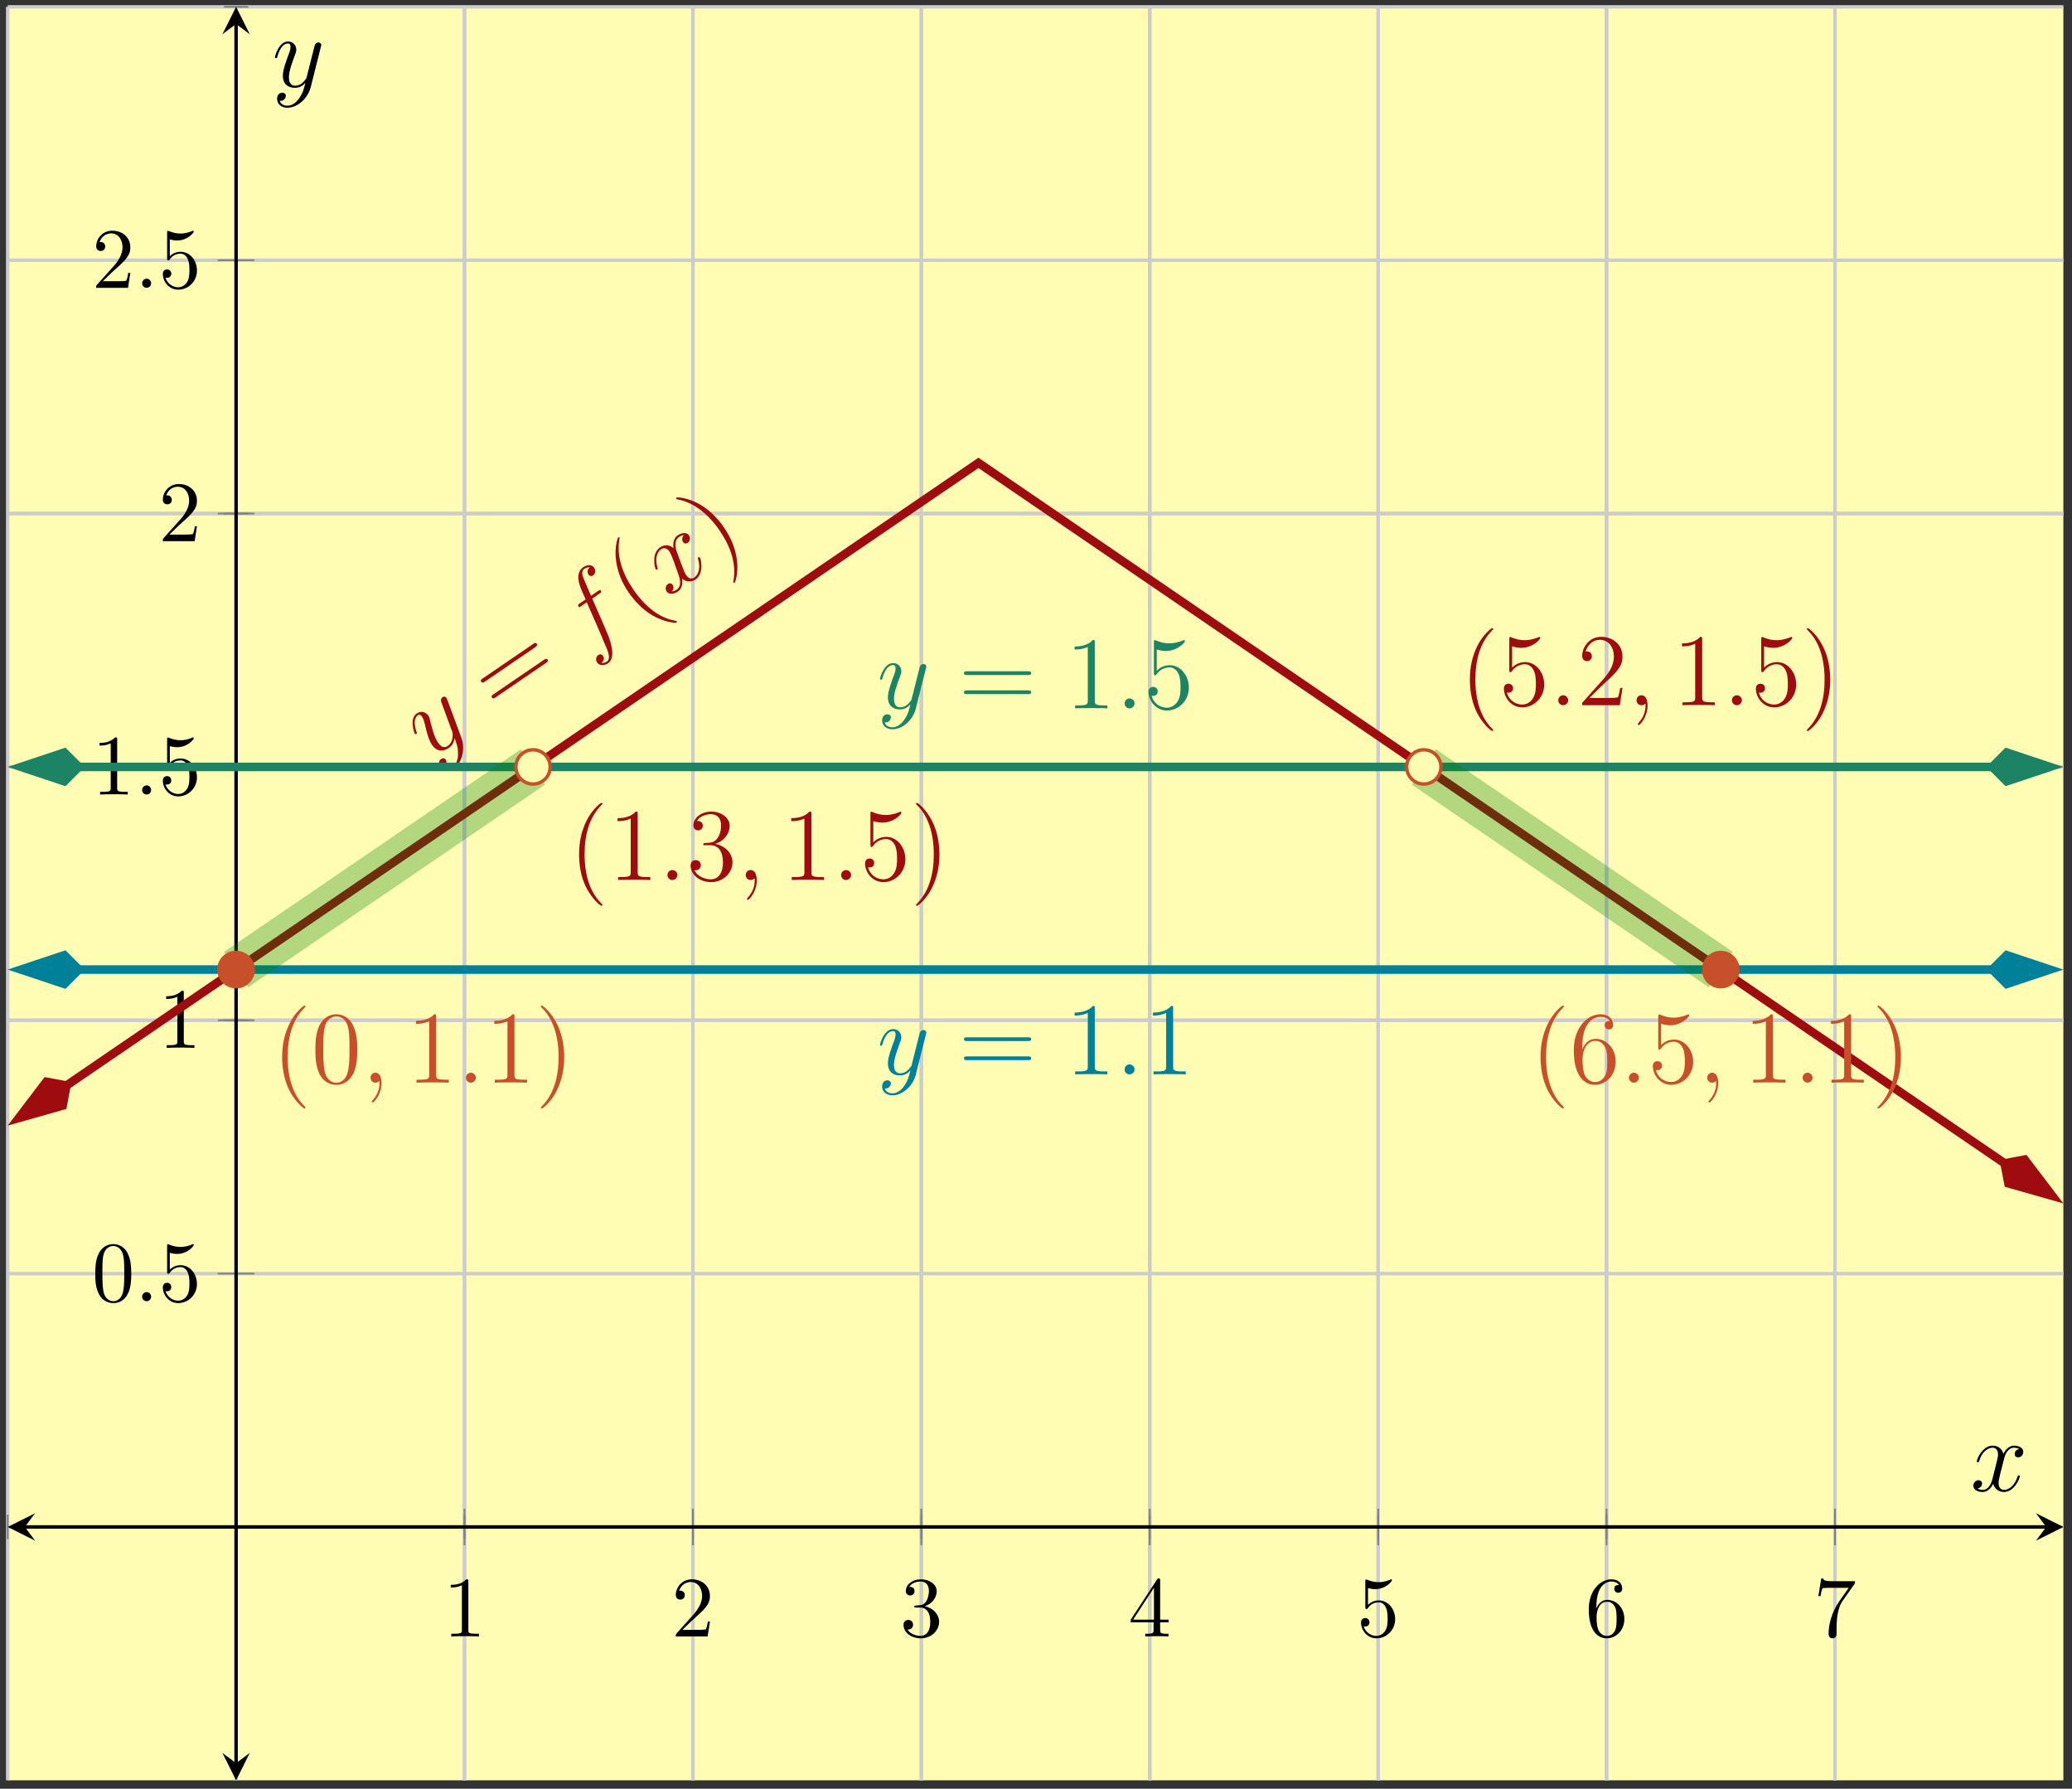 <?xml version="1.0" encoding="UTF-8"?>
<svg xmlns="http://www.w3.org/2000/svg" xmlns:xlink="http://www.w3.org/1999/xlink" width="241pt" height="208pt" viewBox="0 0 241 208" version="1.1">
<rect x="0" y="0" width="241" height="208" fill="#333333" stroke="none"/>
<defs>
<g>
<symbol overflow="visible" id="glyph0-0">
<path style="stroke:none;" d=""/>
</symbol>
<symbol overflow="visible" id="glyph0-1">
<path style="stroke:none;" d="M 2.938 -6.375 C 2.938 -6.625 2.938 -6.641 2.703 -6.641 C 2.078 -6 1.203 -6 0.891 -6 L 0.891 -5.688 C 1.094 -5.688 1.672 -5.688 2.188 -5.953 L 2.188 -0.781 C 2.188 -0.422 2.156 -0.312 1.266 -0.312 L 0.953 -0.312 L 0.953 0 C 1.297 -0.031 2.156 -0.031 2.562 -0.031 C 2.953 -0.031 3.828 -0.031 4.172 0 L 4.172 -0.312 L 3.859 -0.312 C 2.953 -0.312 2.938 -0.422 2.938 -0.781 Z M 2.938 -6.375 "/>
</symbol>
<symbol overflow="visible" id="glyph0-2">
<path style="stroke:none;" d="M 1.266 -0.766 L 2.328 -1.797 C 3.875 -3.172 4.469 -3.703 4.469 -4.703 C 4.469 -5.844 3.578 -6.641 2.359 -6.641 C 1.234 -6.641 0.5 -5.719 0.5 -4.828 C 0.5 -4.281 1 -4.281 1.031 -4.281 C 1.203 -4.281 1.547 -4.391 1.547 -4.812 C 1.547 -5.062 1.359 -5.328 1.016 -5.328 C 0.938 -5.328 0.922 -5.328 0.891 -5.312 C 1.109 -5.969 1.656 -6.328 2.234 -6.328 C 3.141 -6.328 3.562 -5.516 3.562 -4.703 C 3.562 -3.906 3.078 -3.125 2.516 -2.5 L 0.609 -0.375 C 0.5 -0.266 0.5 -0.234 0.5 0 L 4.203 0 L 4.469 -1.734 L 4.234 -1.734 C 4.172 -1.438 4.109 -1 4 -0.844 C 3.938 -0.766 3.281 -0.766 3.062 -0.766 Z M 1.266 -0.766 "/>
</symbol>
<symbol overflow="visible" id="glyph0-3">
<path style="stroke:none;" d="M 2.891 -3.516 C 3.703 -3.781 4.281 -4.469 4.281 -5.266 C 4.281 -6.078 3.406 -6.641 2.453 -6.641 C 1.453 -6.641 0.688 -6.047 0.688 -5.281 C 0.688 -4.953 0.906 -4.766 1.203 -4.766 C 1.5 -4.766 1.703 -4.984 1.703 -5.281 C 1.703 -5.766 1.234 -5.766 1.094 -5.766 C 1.391 -6.266 2.047 -6.391 2.406 -6.391 C 2.828 -6.391 3.375 -6.172 3.375 -5.281 C 3.375 -5.156 3.344 -4.578 3.094 -4.141 C 2.797 -3.656 2.453 -3.625 2.203 -3.625 C 2.125 -3.609 1.891 -3.594 1.812 -3.594 C 1.734 -3.578 1.672 -3.562 1.672 -3.469 C 1.672 -3.359 1.734 -3.359 1.906 -3.359 L 2.344 -3.359 C 3.156 -3.359 3.531 -2.688 3.531 -1.703 C 3.531 -0.344 2.844 -0.062 2.406 -0.062 C 1.969 -0.062 1.219 -0.234 0.875 -0.812 C 1.219 -0.766 1.531 -0.984 1.531 -1.359 C 1.531 -1.719 1.266 -1.922 0.984 -1.922 C 0.734 -1.922 0.422 -1.781 0.422 -1.344 C 0.422 -0.438 1.344 0.219 2.438 0.219 C 3.656 0.219 4.562 -0.688 4.562 -1.703 C 4.562 -2.516 3.922 -3.297 2.891 -3.516 Z M 2.891 -3.516 "/>
</symbol>
<symbol overflow="visible" id="glyph0-4">
<path style="stroke:none;" d="M 2.938 -1.641 L 2.938 -0.781 C 2.938 -0.422 2.906 -0.312 2.172 -0.312 L 1.969 -0.312 L 1.969 0 C 2.375 -0.031 2.891 -0.031 3.312 -0.031 C 3.734 -0.031 4.25 -0.031 4.672 0 L 4.672 -0.312 L 4.453 -0.312 C 3.719 -0.312 3.703 -0.422 3.703 -0.781 L 3.703 -1.641 L 4.688 -1.641 L 4.688 -1.953 L 3.703 -1.953 L 3.703 -6.484 C 3.703 -6.688 3.703 -6.75 3.531 -6.75 C 3.453 -6.75 3.422 -6.75 3.344 -6.625 L 0.281 -1.953 L 0.281 -1.641 Z M 2.984 -1.953 L 0.562 -1.953 L 2.984 -5.672 Z M 2.984 -1.953 "/>
</symbol>
<symbol overflow="visible" id="glyph0-5">
<path style="stroke:none;" d="M 4.469 -2 C 4.469 -3.188 3.656 -4.188 2.578 -4.188 C 2.109 -4.188 1.672 -4.031 1.312 -3.672 L 1.312 -5.625 C 1.516 -5.562 1.844 -5.5 2.156 -5.5 C 3.391 -5.5 4.094 -6.406 4.094 -6.531 C 4.094 -6.594 4.062 -6.641 3.984 -6.641 C 3.984 -6.641 3.953 -6.641 3.906 -6.609 C 3.703 -6.516 3.219 -6.312 2.547 -6.312 C 2.156 -6.312 1.688 -6.391 1.219 -6.594 C 1.141 -6.625 1.125 -6.625 1.109 -6.625 C 1 -6.625 1 -6.547 1 -6.391 L 1 -3.438 C 1 -3.266 1 -3.188 1.141 -3.188 C 1.219 -3.188 1.234 -3.203 1.281 -3.266 C 1.391 -3.422 1.75 -3.969 2.562 -3.969 C 3.078 -3.969 3.328 -3.516 3.406 -3.328 C 3.562 -2.953 3.594 -2.578 3.594 -2.078 C 3.594 -1.719 3.594 -1.125 3.344 -0.703 C 3.109 -0.312 2.734 -0.062 2.281 -0.062 C 1.562 -0.062 0.984 -0.594 0.812 -1.172 C 0.844 -1.172 0.875 -1.156 0.984 -1.156 C 1.312 -1.156 1.484 -1.406 1.484 -1.641 C 1.484 -1.891 1.312 -2.141 0.984 -2.141 C 0.844 -2.141 0.5 -2.062 0.5 -1.609 C 0.5 -0.75 1.188 0.219 2.297 0.219 C 3.453 0.219 4.469 -0.734 4.469 -2 Z M 4.469 -2 "/>
</symbol>
<symbol overflow="visible" id="glyph0-6">
<path style="stroke:none;" d="M 1.312 -3.266 L 1.312 -3.516 C 1.312 -6.031 2.547 -6.391 3.062 -6.391 C 3.297 -6.391 3.719 -6.328 3.938 -5.984 C 3.781 -5.984 3.391 -5.984 3.391 -5.547 C 3.391 -5.234 3.625 -5.078 3.844 -5.078 C 4 -5.078 4.312 -5.172 4.312 -5.562 C 4.312 -6.156 3.875 -6.641 3.047 -6.641 C 1.766 -6.641 0.422 -5.359 0.422 -3.156 C 0.422 -0.484 1.578 0.219 2.5 0.219 C 3.609 0.219 4.562 -0.719 4.562 -2.031 C 4.562 -3.297 3.672 -4.25 2.562 -4.25 C 1.891 -4.25 1.516 -3.75 1.312 -3.266 Z M 2.5 -0.062 C 1.875 -0.062 1.578 -0.656 1.516 -0.812 C 1.328 -1.281 1.328 -2.078 1.328 -2.25 C 1.328 -3.031 1.656 -4.031 2.547 -4.031 C 2.719 -4.031 3.172 -4.031 3.484 -3.406 C 3.656 -3.047 3.656 -2.531 3.656 -2.047 C 3.656 -1.562 3.656 -1.062 3.484 -0.703 C 3.188 -0.109 2.734 -0.062 2.5 -0.062 Z M 2.5 -0.062 "/>
</symbol>
<symbol overflow="visible" id="glyph0-7">
<path style="stroke:none;" d="M 4.75 -6.078 C 4.828 -6.188 4.828 -6.203 4.828 -6.422 L 2.406 -6.422 C 1.203 -6.422 1.172 -6.547 1.141 -6.734 L 0.891 -6.734 L 0.562 -4.688 L 0.812 -4.688 C 0.844 -4.844 0.922 -5.469 1.062 -5.594 C 1.125 -5.656 1.906 -5.656 2.031 -5.656 L 4.094 -5.656 C 3.984 -5.5 3.203 -4.406 2.984 -4.078 C 2.078 -2.734 1.75 -1.344 1.75 -0.328 C 1.75 -0.234 1.75 0.219 2.219 0.219 C 2.672 0.219 2.672 -0.234 2.672 -0.328 L 2.672 -0.844 C 2.672 -1.391 2.703 -1.938 2.781 -2.469 C 2.828 -2.703 2.953 -3.562 3.406 -4.172 Z M 4.75 -6.078 "/>
</symbol>
<symbol overflow="visible" id="glyph0-8">
<path style="stroke:none;" d="M 4.578 -3.188 C 4.578 -3.984 4.531 -4.781 4.188 -5.516 C 3.734 -6.484 2.906 -6.641 2.5 -6.641 C 1.891 -6.641 1.172 -6.375 0.75 -5.453 C 0.438 -4.766 0.391 -3.984 0.391 -3.188 C 0.391 -2.438 0.422 -1.547 0.844 -0.781 C 1.266 0.016 2 0.219 2.484 0.219 C 3.016 0.219 3.781 0.016 4.219 -0.938 C 4.531 -1.625 4.578 -2.406 4.578 -3.188 Z M 2.484 0 C 2.094 0 1.5 -0.25 1.328 -1.203 C 1.219 -1.797 1.219 -2.719 1.219 -3.312 C 1.219 -3.953 1.219 -4.609 1.297 -5.141 C 1.484 -6.328 2.234 -6.422 2.484 -6.422 C 2.812 -6.422 3.469 -6.234 3.656 -5.25 C 3.766 -4.688 3.766 -3.938 3.766 -3.312 C 3.766 -2.562 3.766 -1.891 3.656 -1.25 C 3.5 -0.297 2.938 0 2.484 0 Z M 2.484 0 "/>
</symbol>
<symbol overflow="visible" id="glyph1-0">
<path style="stroke:none;" d=""/>
</symbol>
<symbol overflow="visible" id="glyph1-1">
<path style="stroke:none;" d="M 1.906 -0.531 C 1.906 -0.812 1.672 -1.062 1.391 -1.062 C 1.094 -1.062 0.859 -0.812 0.859 -0.531 C 0.859 -0.234 1.094 0 1.391 0 C 1.672 0 1.906 -0.234 1.906 -0.531 Z M 1.906 -0.531 "/>
</symbol>
<symbol overflow="visible" id="glyph2-0">
<path style="stroke:none;" d=""/>
</symbol>
<symbol overflow="visible" id="glyph2-1">
<path style="stroke:none;" d="M 3.344 -0.656 C 3.344 -0.109 3.188 0.484 2.688 0.812 C 2.578 0.891 2.078 1.203 1.641 0.844 C 1.672 0.844 1.719 0.812 1.75 0.797 C 2.047 0.594 2.062 0.188 1.906 -0.047 C 1.75 -0.266 1.516 -0.203 1.375 -0.109 C 1.219 0 0.953 0.359 1.281 0.828 C 1.625 1.344 2.281 1.406 2.828 1.016 C 3.828 0.344 4.203 -1.25 3.75 -2.531 L 2.078 -7.047 C 2.047 -7.109 2.016 -7.172 1.984 -7.234 C 1.875 -7.375 1.703 -7.406 1.547 -7.297 C 1.469 -7.25 1.281 -7.062 1.406 -6.703 L 2.656 -3.312 C 2.719 -3.094 2.734 -3.078 2.734 -2.906 C 2.719 -2.5 2.625 -1.953 2.141 -1.625 C 1.594 -1.25 1.188 -1.75 1.016 -2.016 C 0.625 -2.578 0.359 -3.516 0.141 -4.406 C 0.062 -4.766 0.031 -4.953 -0.109 -5.156 C -0.391 -5.562 -0.953 -5.75 -1.453 -5.406 C -2.359 -4.797 -1.734 -3.109 -1.688 -3.047 C -1.656 -3 -1.578 -2.984 -1.516 -3.016 C -1.422 -3.078 -1.422 -3.125 -1.5 -3.297 C -1.828 -4.281 -1.719 -4.922 -1.328 -5.188 C -1.25 -5.25 -1.078 -5.359 -0.844 -5.031 C -0.672 -4.781 -0.578 -4.438 -0.469 -3.953 C -0.078 -2.328 0.156 -2 0.312 -1.766 C 0.953 -0.812 1.781 -1.047 2.266 -1.391 C 2.562 -1.578 2.859 -1.922 2.938 -2.531 L 2.953 -2.516 C 3.203 -1.844 3.359 -1.391 3.344 -0.656 Z M 3.344 -0.656 "/>
</symbol>
<symbol overflow="visible" id="glyph2-2">
<path style="stroke:none;" d="M 1.688 -6.984 C 1.891 -7.109 1.969 -7.172 1.844 -7.359 C 1.781 -7.469 1.703 -7.406 1.516 -7.281 L 0.719 -6.734 C 0.203 -7.891 -0.125 -8.672 -0.25 -9.047 C -0.359 -9.328 -0.312 -9.703 -0.047 -9.875 C 0.156 -10.016 0.422 -10.062 0.578 -10.047 C 0.219 -9.75 0.297 -9.391 0.406 -9.219 C 0.531 -9.016 0.766 -8.984 0.969 -9.109 C 1.156 -9.25 1.344 -9.625 1.078 -10 C 0.797 -10.422 0.234 -10.359 -0.203 -10.047 C -0.641 -9.766 -0.828 -9.172 -0.75 -8.656 C -0.703 -8.172 -0.562 -7.75 0.094 -6.312 L -0.562 -5.875 C -0.75 -5.734 -0.859 -5.672 -0.734 -5.484 C -0.672 -5.375 -0.609 -5.406 -0.406 -5.547 L 0.219 -5.984 C 0.672 -4.953 1.797 -2.438 2.281 -1.219 C 2.719 -0.25 3.047 0.578 2.562 0.906 C 2.531 0.938 2.234 1.125 1.938 1.062 C 2.406 0.688 2.125 0.25 2.109 0.25 C 1.984 0.047 1.75 0.016 1.562 0.156 C 1.359 0.281 1.172 0.656 1.438 1.031 C 1.719 1.453 2.312 1.375 2.703 1.109 C 3.703 0.422 2.891 -1.672 2.672 -2.234 C 2.312 -3.109 1 -6.078 0.859 -6.406 Z M 1.688 -6.984 "/>
</symbol>
<symbol overflow="visible" id="glyph2-3">
<path style="stroke:none;" d="M 1.938 -7.25 C 1.656 -6.953 1.703 -6.641 1.828 -6.438 C 1.984 -6.203 2.234 -6.25 2.375 -6.344 C 2.672 -6.547 2.703 -6.953 2.516 -7.219 C 2.234 -7.641 1.625 -7.5 1.203 -7.219 C 0.609 -6.812 0.672 -5.984 0.719 -5.734 C -0.016 -6.344 -0.656 -5.938 -0.844 -5.828 C -1.844 -5.141 -1.484 -3.469 -1.344 -3.266 C -1.312 -3.219 -1.25 -3.203 -1.188 -3.25 C -1.109 -3.297 -1.109 -3.375 -1.125 -3.422 C -1.547 -4.75 -1.016 -5.406 -0.734 -5.594 C -0.281 -5.906 0.094 -5.562 0.25 -5.328 C 0.391 -5.109 0.5 -4.828 0.719 -4.281 L 1.281 -2.688 C 1.547 -2 1.625 -1.266 1.094 -0.906 C 1.047 -0.875 0.797 -0.703 0.516 -0.688 C 0.828 -1 0.703 -1.344 0.625 -1.453 C 0.5 -1.656 0.25 -1.688 0.078 -1.562 C -0.172 -1.391 -0.297 -1.016 -0.078 -0.688 C 0.203 -0.281 0.812 -0.391 1.234 -0.688 C 1.719 -1.016 1.781 -1.609 1.719 -2.172 C 2.266 -1.719 2.922 -1.828 3.281 -2.078 C 4.281 -2.766 3.938 -4.438 3.781 -4.656 C 3.75 -4.688 3.688 -4.719 3.625 -4.672 C 3.547 -4.609 3.547 -4.547 3.578 -4.453 C 3.906 -3.391 3.594 -2.625 3.141 -2.312 C 2.812 -2.078 2.453 -2.203 2.188 -2.609 C 2.031 -2.828 1.953 -3.016 1.672 -3.766 L 1.094 -5.344 C 0.844 -6.047 0.891 -6.703 1.344 -7.016 C 1.359 -7.031 1.641 -7.219 1.938 -7.25 Z M 1.938 -7.25 "/>
</symbol>
<symbol overflow="visible" id="glyph3-0">
<path style="stroke:none;" d=""/>
</symbol>
<symbol overflow="visible" id="glyph3-1">
<path style="stroke:none;" d="M 4.484 -7.75 C 4.625 -7.859 4.812 -7.984 4.688 -8.156 C 4.562 -8.359 4.391 -8.234 4.234 -8.125 L -1.578 -4.156 C -1.734 -4.062 -1.906 -3.938 -1.781 -3.75 C -1.656 -3.562 -1.484 -3.672 -1.328 -3.781 Z M 5.734 -5.922 C 5.875 -6.031 6.062 -6.156 5.953 -6.312 C 5.812 -6.516 5.641 -6.391 5.484 -6.281 L -0.328 -2.312 C -0.484 -2.219 -0.656 -2.094 -0.531 -1.906 C -0.406 -1.734 -0.234 -1.844 -0.078 -1.953 Z M 5.734 -5.922 "/>
</symbol>
<symbol overflow="visible" id="glyph3-2">
<path style="stroke:none;" d="M 4.859 0.219 C 4.844 0.188 4.828 0.156 4.531 0.109 C 2.859 -0.219 1.203 -1.453 -0.188 -3.484 C -1.484 -5.391 -2.141 -7.375 -1.812 -9.328 C -1.766 -9.484 -1.766 -9.484 -1.781 -9.516 C -1.828 -9.578 -1.906 -9.578 -1.938 -9.547 C -2.062 -9.469 -2.391 -8.188 -2.203 -6.891 C -2.031 -5.547 -1.547 -4.328 -0.719 -3.125 C -0.109 -2.25 0.844 -1.156 2.078 -0.453 C 3.453 0.328 4.703 0.422 4.812 0.359 C 4.844 0.328 4.906 0.281 4.859 0.219 Z M 4.859 0.219 "/>
</symbol>
<symbol overflow="visible" id="glyph3-3">
<path style="stroke:none;" d="M 1.094 -4.375 C 0.594 -5.125 -0.344 -6.266 -1.688 -7.047 C -3.078 -7.844 -4.328 -7.922 -4.438 -7.859 C -4.469 -7.828 -4.5 -7.766 -4.453 -7.703 C -4.438 -7.672 -4.438 -7.672 -4.156 -7.609 C -2.469 -7.266 -0.797 -6.031 0.578 -4.031 C 1.891 -2.109 2.547 -0.125 2.188 1.828 C 2.156 1.969 2.172 2 2.188 2.031 C 2.234 2.094 2.281 2.078 2.312 2.047 C 2.453 1.969 2.781 0.688 2.594 -0.609 C 2.422 -1.953 1.906 -3.188 1.094 -4.375 Z M 1.094 -4.375 "/>
</symbol>
<symbol overflow="visible" id="glyph4-0">
<path style="stroke:none;" d=""/>
</symbol>
<symbol overflow="visible" id="glyph4-1">
<path style="stroke:none;" d="M 3.141 1.344 C 2.828 1.797 2.359 2.203 1.766 2.203 C 1.625 2.203 1.047 2.172 0.875 1.625 C 0.906 1.641 0.969 1.641 0.984 1.641 C 1.344 1.641 1.594 1.328 1.594 1.047 C 1.594 0.781 1.359 0.688 1.188 0.688 C 0.984 0.688 0.578 0.828 0.578 1.406 C 0.578 2.016 1.094 2.438 1.766 2.438 C 2.969 2.438 4.172 1.344 4.5 0.016 L 5.672 -4.656 C 5.688 -4.703 5.719 -4.781 5.719 -4.859 C 5.719 -5.031 5.562 -5.156 5.391 -5.156 C 5.281 -5.156 5.031 -5.109 4.938 -4.75 L 4.047 -1.234 C 4 -1.016 4 -0.984 3.891 -0.859 C 3.656 -0.531 3.266 -0.125 2.688 -0.125 C 2.016 -0.125 1.953 -0.781 1.953 -1.094 C 1.953 -1.781 2.281 -2.703 2.609 -3.562 C 2.734 -3.906 2.812 -4.078 2.812 -4.312 C 2.812 -4.812 2.453 -5.266 1.859 -5.266 C 0.766 -5.266 0.328 -3.531 0.328 -3.438 C 0.328 -3.391 0.375 -3.328 0.453 -3.328 C 0.562 -3.328 0.578 -3.375 0.625 -3.547 C 0.906 -4.547 1.359 -5.031 1.828 -5.031 C 1.938 -5.031 2.141 -5.031 2.141 -4.641 C 2.141 -4.328 2.016 -3.984 1.828 -3.531 C 1.25 -1.953 1.25 -1.562 1.25 -1.281 C 1.25 -0.141 2.062 0.125 2.656 0.125 C 3 0.125 3.438 0.016 3.844 -0.438 L 3.859 -0.422 C 3.688 0.281 3.562 0.75 3.141 1.344 Z M 3.141 1.344 "/>
</symbol>
<symbol overflow="visible" id="glyph4-2">
<path style="stroke:none;" d="M 2.203 -0.578 C 2.203 -0.922 1.906 -1.156 1.625 -1.156 C 1.281 -1.156 1.047 -0.875 1.047 -0.578 C 1.047 -0.234 1.328 0 1.609 0 C 1.953 0 2.203 -0.281 2.203 -0.578 Z M 2.203 -0.578 "/>
</symbol>
<symbol overflow="visible" id="glyph4-3">
<path style="stroke:none;" d="M 2.328 0.047 C 2.328 -0.641 2.109 -1.156 1.609 -1.156 C 1.234 -1.156 1.047 -0.844 1.047 -0.578 C 1.047 -0.328 1.219 0 1.625 0 C 1.781 0 1.906 -0.047 2.016 -0.156 C 2.047 -0.172 2.062 -0.172 2.062 -0.172 C 2.094 -0.172 2.094 -0.016 2.094 0.047 C 2.094 0.438 2.016 1.219 1.328 2 C 1.188 2.141 1.188 2.156 1.188 2.188 C 1.188 2.25 1.25 2.312 1.312 2.312 C 1.406 2.312 2.328 1.422 2.328 0.047 Z M 2.328 0.047 "/>
</symbol>
<symbol overflow="visible" id="glyph4-4">
<path style="stroke:none;" d="M 5.672 -4.875 C 5.281 -4.812 5.141 -4.516 5.141 -4.297 C 5.141 -4 5.359 -3.906 5.531 -3.906 C 5.891 -3.906 6.141 -4.219 6.141 -4.547 C 6.141 -5.047 5.562 -5.266 5.062 -5.266 C 4.344 -5.266 3.938 -4.547 3.828 -4.328 C 3.547 -5.219 2.812 -5.266 2.594 -5.266 C 1.375 -5.266 0.734 -3.703 0.734 -3.438 C 0.734 -3.391 0.781 -3.328 0.859 -3.328 C 0.953 -3.328 0.984 -3.406 1 -3.453 C 1.406 -4.781 2.219 -5.031 2.562 -5.031 C 3.094 -5.031 3.203 -4.531 3.203 -4.25 C 3.203 -3.984 3.125 -3.703 2.984 -3.125 L 2.578 -1.5 C 2.406 -0.781 2.062 -0.125 1.422 -0.125 C 1.359 -0.125 1.062 -0.125 0.812 -0.281 C 1.25 -0.359 1.344 -0.719 1.344 -0.859 C 1.344 -1.094 1.156 -1.25 0.938 -1.25 C 0.641 -1.25 0.328 -0.984 0.328 -0.609 C 0.328 -0.109 0.891 0.125 1.406 0.125 C 1.984 0.125 2.391 -0.328 2.641 -0.828 C 2.828 -0.125 3.438 0.125 3.875 0.125 C 5.094 0.125 5.734 -1.453 5.734 -1.703 C 5.734 -1.766 5.688 -1.812 5.625 -1.812 C 5.516 -1.812 5.5 -1.75 5.469 -1.656 C 5.141 -0.609 4.453 -0.125 3.906 -0.125 C 3.484 -0.125 3.266 -0.438 3.266 -0.922 C 3.266 -1.188 3.312 -1.375 3.5 -2.156 L 3.922 -3.797 C 4.094 -4.5 4.5 -5.031 5.062 -5.031 C 5.078 -5.031 5.422 -5.031 5.672 -4.875 Z M 5.672 -4.875 "/>
</symbol>
<symbol overflow="visible" id="glyph5-0">
<path style="stroke:none;" d=""/>
</symbol>
<symbol overflow="visible" id="glyph5-1">
<path style="stroke:none;" d="M 8.062 -3.875 C 8.234 -3.875 8.453 -3.875 8.453 -4.094 C 8.453 -4.312 8.25 -4.312 8.062 -4.312 L 1.031 -4.312 C 0.859 -4.312 0.641 -4.312 0.641 -4.094 C 0.641 -3.875 0.844 -3.875 1.031 -3.875 Z M 8.062 -1.656 C 8.234 -1.656 8.453 -1.656 8.453 -1.859 C 8.453 -2.094 8.25 -2.094 8.062 -2.094 L 1.031 -2.094 C 0.859 -2.094 0.641 -2.094 0.641 -1.875 C 0.641 -1.656 0.844 -1.656 1.031 -1.656 Z M 8.062 -1.656 "/>
</symbol>
<symbol overflow="visible" id="glyph5-2">
<path style="stroke:none;" d="M 3.438 -7.656 C 3.438 -7.938 3.438 -7.953 3.203 -7.953 C 2.922 -7.625 2.312 -7.188 1.094 -7.188 L 1.094 -6.844 C 1.359 -6.844 1.953 -6.844 2.625 -7.141 L 2.625 -0.922 C 2.625 -0.484 2.578 -0.344 1.531 -0.344 L 1.156 -0.344 L 1.156 0 C 1.484 -0.031 2.641 -0.031 3.031 -0.031 C 3.438 -0.031 4.578 -0.031 4.906 0 L 4.906 -0.344 L 4.531 -0.344 C 3.484 -0.344 3.438 -0.484 3.438 -0.922 Z M 3.438 -7.656 "/>
</symbol>
<symbol overflow="visible" id="glyph5-3">
<path style="stroke:none;" d="M 1.531 -6.844 C 2.047 -6.688 2.469 -6.672 2.594 -6.672 C 3.938 -6.672 4.812 -7.656 4.812 -7.828 C 4.812 -7.875 4.781 -7.938 4.703 -7.938 C 4.688 -7.938 4.656 -7.938 4.547 -7.891 C 3.891 -7.609 3.312 -7.562 3 -7.562 C 2.219 -7.562 1.656 -7.812 1.422 -7.906 C 1.344 -7.938 1.312 -7.938 1.297 -7.938 C 1.203 -7.938 1.203 -7.859 1.203 -7.672 L 1.203 -4.125 C 1.203 -3.906 1.203 -3.844 1.344 -3.844 C 1.406 -3.844 1.422 -3.844 1.547 -4 C 1.875 -4.484 2.438 -4.766 3.031 -4.766 C 3.672 -4.766 3.984 -4.188 4.078 -3.984 C 4.281 -3.516 4.297 -2.922 4.297 -2.469 C 4.297 -2.016 4.297 -1.344 3.953 -0.797 C 3.688 -0.375 3.234 -0.078 2.703 -0.078 C 1.906 -0.078 1.141 -0.609 0.922 -1.484 C 0.984 -1.453 1.047 -1.453 1.109 -1.453 C 1.312 -1.453 1.641 -1.562 1.641 -1.969 C 1.641 -2.312 1.406 -2.5 1.109 -2.5 C 0.891 -2.5 0.578 -2.391 0.578 -1.922 C 0.578 -0.906 1.406 0.25 2.719 0.25 C 4.078 0.25 5.266 -0.891 5.266 -2.406 C 5.266 -3.828 4.297 -5.016 3.047 -5.016 C 2.359 -5.016 1.844 -4.703 1.531 -4.375 Z M 1.531 -6.844 "/>
</symbol>
<symbol overflow="visible" id="glyph5-4">
<path style="stroke:none;" d="M 3.891 2.906 C 3.891 2.875 3.891 2.844 3.688 2.641 C 2.484 1.438 1.812 -0.531 1.812 -2.969 C 1.812 -5.297 2.375 -7.297 3.766 -8.703 C 3.891 -8.812 3.891 -8.828 3.891 -8.875 C 3.891 -8.938 3.828 -8.969 3.781 -8.969 C 3.625 -8.969 2.641 -8.109 2.062 -6.938 C 1.453 -5.719 1.172 -4.453 1.172 -2.969 C 1.172 -1.906 1.344 -0.484 1.953 0.781 C 2.672 2.219 3.641 3 3.781 3 C 3.828 3 3.891 2.969 3.891 2.906 Z M 3.891 2.906 "/>
</symbol>
<symbol overflow="visible" id="glyph5-5">
<path style="stroke:none;" d="M 2.203 -4.297 C 2 -4.281 1.953 -4.266 1.953 -4.156 C 1.953 -4.047 2.016 -4.047 2.219 -4.047 L 2.766 -4.047 C 3.797 -4.047 4.25 -3.203 4.25 -2.062 C 4.25 -0.484 3.438 -0.078 2.844 -0.078 C 2.266 -0.078 1.297 -0.344 0.938 -1.141 C 1.328 -1.078 1.672 -1.297 1.672 -1.719 C 1.672 -2.062 1.422 -2.312 1.094 -2.312 C 0.797 -2.312 0.484 -2.141 0.484 -1.688 C 0.484 -0.625 1.547 0.25 2.875 0.25 C 4.297 0.25 5.359 -0.844 5.359 -2.047 C 5.359 -3.141 4.469 -4 3.328 -4.203 C 4.359 -4.5 5.031 -5.375 5.031 -6.312 C 5.031 -7.25 4.047 -7.953 2.891 -7.953 C 1.703 -7.953 0.812 -7.219 0.812 -6.344 C 0.812 -5.875 1.188 -5.766 1.359 -5.766 C 1.609 -5.766 1.906 -5.953 1.906 -6.312 C 1.906 -6.688 1.609 -6.859 1.344 -6.859 C 1.281 -6.859 1.25 -6.859 1.219 -6.844 C 1.672 -7.656 2.797 -7.656 2.859 -7.656 C 3.25 -7.656 4.031 -7.484 4.031 -6.312 C 4.031 -6.078 4 -5.422 3.641 -4.906 C 3.281 -4.375 2.875 -4.344 2.562 -4.328 Z M 2.203 -4.297 "/>
</symbol>
<symbol overflow="visible" id="glyph5-6">
<path style="stroke:none;" d="M 3.375 -2.969 C 3.375 -3.891 3.25 -5.359 2.578 -6.75 C 1.875 -8.188 0.891 -8.969 0.766 -8.969 C 0.719 -8.969 0.656 -8.938 0.656 -8.875 C 0.656 -8.828 0.656 -8.812 0.859 -8.609 C 2.062 -7.406 2.719 -5.422 2.719 -2.984 C 2.719 -0.672 2.156 1.328 0.781 2.734 C 0.656 2.844 0.656 2.875 0.656 2.906 C 0.656 2.969 0.719 3 0.766 3 C 0.922 3 1.906 2.141 2.484 0.969 C 3.094 -0.25 3.375 -1.547 3.375 -2.969 Z M 3.375 -2.969 "/>
</symbol>
<symbol overflow="visible" id="glyph5-7">
<path style="stroke:none;" d="M 5.266 -2.016 L 5 -2.016 C 4.953 -1.812 4.859 -1.141 4.75 -0.953 C 4.656 -0.844 3.984 -0.844 3.625 -0.844 L 1.406 -0.844 C 1.734 -1.125 2.469 -1.891 2.766 -2.172 C 4.594 -3.844 5.266 -4.469 5.266 -5.656 C 5.266 -7.031 4.172 -7.953 2.781 -7.953 C 1.406 -7.953 0.578 -6.766 0.578 -5.734 C 0.578 -5.125 1.109 -5.125 1.141 -5.125 C 1.406 -5.125 1.703 -5.312 1.703 -5.688 C 1.703 -6.031 1.484 -6.25 1.141 -6.25 C 1.047 -6.25 1.016 -6.25 0.984 -6.234 C 1.203 -7.047 1.859 -7.609 2.625 -7.609 C 3.641 -7.609 4.266 -6.75 4.266 -5.656 C 4.266 -4.641 3.688 -3.75 3 -2.984 L 0.578 -0.281 L 0.578 0 L 4.953 0 Z M 5.266 -2.016 "/>
</symbol>
<symbol overflow="visible" id="glyph5-8">
<path style="stroke:none;" d="M 5.359 -3.828 C 5.359 -4.812 5.297 -5.781 4.859 -6.688 C 4.375 -7.688 3.516 -7.953 2.922 -7.953 C 2.234 -7.953 1.391 -7.609 0.938 -6.609 C 0.609 -5.859 0.484 -5.109 0.484 -3.828 C 0.484 -2.672 0.578 -1.797 1 -0.938 C 1.469 -0.031 2.297 0.25 2.922 0.25 C 3.953 0.25 4.547 -0.375 4.906 -1.062 C 5.328 -1.953 5.359 -3.125 5.359 -3.828 Z M 2.922 0.016 C 2.531 0.016 1.75 -0.203 1.531 -1.5 C 1.406 -2.219 1.406 -3.125 1.406 -3.969 C 1.406 -4.953 1.406 -5.828 1.594 -6.531 C 1.797 -7.344 2.406 -7.703 2.922 -7.703 C 3.375 -7.703 4.062 -7.438 4.297 -6.406 C 4.453 -5.719 4.453 -4.781 4.453 -3.969 C 4.453 -3.172 4.453 -2.266 4.312 -1.531 C 4.094 -0.219 3.328 0.016 2.922 0.016 Z M 2.922 0.016 "/>
</symbol>
<symbol overflow="visible" id="glyph5-9">
<path style="stroke:none;" d="M 1.469 -4.156 C 1.469 -7.188 2.938 -7.656 3.578 -7.656 C 4.016 -7.656 4.453 -7.531 4.672 -7.172 C 4.531 -7.172 4.078 -7.172 4.078 -6.688 C 4.078 -6.422 4.25 -6.188 4.562 -6.188 C 4.859 -6.188 5.062 -6.375 5.062 -6.719 C 5.062 -7.344 4.609 -7.953 3.578 -7.953 C 2.062 -7.953 0.484 -6.406 0.484 -3.781 C 0.484 -0.484 1.922 0.25 2.938 0.25 C 4.25 0.25 5.359 -0.891 5.359 -2.438 C 5.359 -4.031 4.25 -5.094 3.047 -5.094 C 1.984 -5.094 1.594 -4.172 1.469 -3.844 Z M 2.938 -0.078 C 2.188 -0.078 1.828 -0.734 1.719 -0.984 C 1.609 -1.297 1.5 -1.891 1.5 -2.719 C 1.5 -3.672 1.922 -4.859 3 -4.859 C 3.656 -4.859 4 -4.406 4.188 -4 C 4.375 -3.562 4.375 -2.969 4.375 -2.453 C 4.375 -1.844 4.375 -1.297 4.141 -0.844 C 3.844 -0.281 3.422 -0.078 2.938 -0.078 Z M 2.938 -0.078 "/>
</symbol>
</g>
<clipPath id="clip1">
  <path d="M 0.895 39 L 239.996 39 L 239.996 150 L 0.895 150 Z M 0.895 39 "/>
</clipPath>
<clipPath id="clip2">
  <path d="M 0.895 111 L 22 111 L 22 145 L 0.895 145 Z M 0.895 111 "/>
</clipPath>
<clipPath id="clip3">
  <path d="M 219 120 L 239.996 120 L 239.996 154 L 219 154 Z M 219 120 "/>
</clipPath>
<clipPath id="clip4">
  <path d="M 0.895 96 L 24 96 L 24 129 L 0.895 129 Z M 0.895 96 "/>
</clipPath>
<clipPath id="clip5">
  <path d="M 217 96 L 239.996 96 L 239.996 129 L 217 129 Z M 217 96 "/>
</clipPath>
<clipPath id="clip6">
  <path d="M 0.895 73 L 24 73 L 24 105 L 0.895 105 Z M 0.895 73 "/>
</clipPath>
<clipPath id="clip7">
  <path d="M 217 73 L 239.996 73 L 239.996 105 L 217 105 Z M 217 73 "/>
</clipPath>
<clipPath id="clip8">
  <path d="M 0.895 18 L 133 18 L 133 184 L 0.895 184 Z M 0.895 18 "/>
</clipPath>
<clipPath id="clip9">
  <path d="M 95 18 L 239.996 18 L 239.996 184 L 95 184 Z M 95 18 "/>
</clipPath>
</defs>
<g id="surface1">
<path style=" stroke:none;fill-rule:nonzero;fill:rgb(100%,98.47%,70.001%);fill-opacity:1;" d="M 0.895 207.02 L 239.996 207.02 L 239.996 0.797 L 0.895 0.797 Z M 0.895 207.02 "/>
<path style="fill:none;stroke-width:0.399;stroke-linecap:butt;stroke-linejoin:miter;stroke:rgb(79.999%,79.999%,79.999%);stroke-opacity:1;stroke-miterlimit:10;" d="M 0.001 0.001 L 0.001 206.224 M 26.567 0.001 L 26.567 206.224 M 53.133 0.001 L 53.133 206.224 M 79.7 0.001 L 79.7 206.224 M 106.266 0.001 L 106.266 206.224 M 132.836 0.001 L 132.836 206.224 M 159.403 0.001 L 159.403 206.224 M 185.969 0.001 L 185.969 206.224 M 212.536 0.001 L 212.536 206.224 " transform="matrix(1,0,0,-1,0.894,207.021)"/>
<path style="fill:none;stroke-width:0.399;stroke-linecap:butt;stroke-linejoin:miter;stroke:rgb(79.999%,79.999%,79.999%);stroke-opacity:1;stroke-miterlimit:10;" d="M 53.133 0.001 L 53.133 206.224 M 79.7 0.001 L 79.7 206.224 M 106.266 0.001 L 106.266 206.224 M 132.836 0.001 L 132.836 206.224 M 159.403 0.001 L 159.403 206.224 M 185.969 0.001 L 185.969 206.224 M 212.536 0.001 L 212.536 206.224 " transform="matrix(1,0,0,-1,0.894,207.021)"/>
<path style="fill:none;stroke-width:0.399;stroke-linecap:butt;stroke-linejoin:miter;stroke:rgb(79.999%,79.999%,79.999%);stroke-opacity:1;stroke-miterlimit:10;" d="M 0.001 29.462 L 239.102 29.462 M 0.001 88.38 L 239.102 88.38 M 0.001 147.302 L 239.102 147.302 M 0.001 206.224 L 239.102 206.224 " transform="matrix(1,0,0,-1,0.894,207.021)"/>
<path style="fill:none;stroke-width:0.399;stroke-linecap:butt;stroke-linejoin:miter;stroke:rgb(79.999%,79.999%,79.999%);stroke-opacity:1;stroke-miterlimit:10;" d="M 0.001 58.919 L 239.102 58.919 M 0.001 88.38 L 239.102 88.38 M 0.001 117.841 L 239.102 117.841 M 0.001 147.302 L 239.102 147.302 M 0.001 176.763 L 239.102 176.763 " transform="matrix(1,0,0,-1,0.894,207.021)"/>
<path style="fill:none;stroke-width:0.199;stroke-linecap:butt;stroke-linejoin:miter;stroke:rgb(50%,50%,50%);stroke-opacity:1;stroke-miterlimit:10;" d="M 0.001 28.044 L 0.001 30.876 M 26.567 28.044 L 26.567 30.876 M 53.133 28.044 L 53.133 30.876 M 79.7 28.044 L 79.7 30.876 M 106.266 28.044 L 106.266 30.876 M 132.836 28.044 L 132.836 30.876 M 159.403 28.044 L 159.403 30.876 M 185.969 28.044 L 185.969 30.876 M 212.536 28.044 L 212.536 30.876 " transform="matrix(1,0,0,-1,0.894,207.021)"/>
<path style="fill:none;stroke-width:0.199;stroke-linecap:butt;stroke-linejoin:miter;stroke:rgb(50%,50%,50%);stroke-opacity:1;stroke-miterlimit:10;" d="M 53.133 27.334 L 53.133 31.587 M 79.7 27.334 L 79.7 31.587 M 106.266 27.334 L 106.266 31.587 M 132.836 27.334 L 132.836 31.587 M 159.403 27.334 L 159.403 31.587 M 185.969 27.334 L 185.969 31.587 M 212.536 27.334 L 212.536 31.587 " transform="matrix(1,0,0,-1,0.894,207.021)"/>
<path style="fill:none;stroke-width:0.199;stroke-linecap:butt;stroke-linejoin:miter;stroke:rgb(50%,50%,50%);stroke-opacity:1;stroke-miterlimit:10;" d="M 25.149 29.462 L 27.985 29.462 M 25.149 88.38 L 27.985 88.38 M 25.149 147.302 L 27.985 147.302 M 25.149 206.224 L 27.985 206.224 " transform="matrix(1,0,0,-1,0.894,207.021)"/>
<path style="fill:none;stroke-width:0.199;stroke-linecap:butt;stroke-linejoin:miter;stroke:rgb(50%,50%,50%);stroke-opacity:1;stroke-miterlimit:10;" d="M 24.442 58.919 L 28.692 58.919 M 24.442 88.38 L 28.692 88.38 M 24.442 117.841 L 28.692 117.841 M 24.442 147.302 L 28.692 147.302 M 24.442 176.763 L 28.692 176.763 " transform="matrix(1,0,0,-1,0.894,207.021)"/>
<path style="fill:none;stroke-width:0.399;stroke-linecap:butt;stroke-linejoin:miter;stroke:rgb(0%,0%,0%);stroke-opacity:1;stroke-miterlimit:10;" d="M 1.993 29.462 L 237.11 29.462 " transform="matrix(1,0,0,-1,0.894,207.021)"/>
<path style=" stroke:none;fill-rule:nonzero;fill:rgb(0%,0%,0%);fill-opacity:1;" d="M 0.895 177.559 L 4.082 179.156 L 2.887 177.559 L 4.082 175.965 "/>
<path style=" stroke:none;fill-rule:nonzero;fill:rgb(0%,0%,0%);fill-opacity:1;" d="M 239.996 177.559 L 236.809 175.965 L 238.004 177.559 L 236.809 179.156 "/>
<path style="fill:none;stroke-width:0.399;stroke-linecap:butt;stroke-linejoin:miter;stroke:rgb(0%,0%,0%);stroke-opacity:1;stroke-miterlimit:10;" d="M 26.567 1.994 L 26.567 204.232 " transform="matrix(1,0,0,-1,0.894,207.021)"/>
<path style=" stroke:none;fill-rule:nonzero;fill:rgb(0%,0%,0%);fill-opacity:1;" d="M 27.461 207.02 L 29.055 203.832 L 27.461 205.027 L 25.867 203.832 "/>
<path style=" stroke:none;fill-rule:nonzero;fill:rgb(0%,0%,0%);fill-opacity:1;" d="M 27.461 0.797 L 25.867 3.984 L 27.461 2.789 L 29.055 3.984 "/>
<g style="fill:rgb(0%,0%,0%);fill-opacity:1;">
  <use xlink:href="#glyph0-1" x="51.537" y="190.291"/>
</g>
<g style="fill:rgb(0%,0%,0%);fill-opacity:1;">
  <use xlink:href="#glyph0-2" x="78.104" y="190.291"/>
</g>
<g style="fill:rgb(0%,0%,0%);fill-opacity:1;">
  <use xlink:href="#glyph0-3" x="104.671" y="190.291"/>
</g>
<g style="fill:rgb(0%,0%,0%);fill-opacity:1;">
  <use xlink:href="#glyph0-4" x="131.238" y="190.291"/>
</g>
<g style="fill:rgb(0%,0%,0%);fill-opacity:1;">
  <use xlink:href="#glyph0-5" x="157.805" y="190.291"/>
</g>
<g style="fill:rgb(0%,0%,0%);fill-opacity:1;">
  <use xlink:href="#glyph0-6" x="184.372" y="190.291"/>
</g>
<g style="fill:rgb(0%,0%,0%);fill-opacity:1;">
  <use xlink:href="#glyph0-7" x="210.939" y="190.291"/>
</g>
<g style="fill:rgb(0%,0%,0%);fill-opacity:1;">
  <use xlink:href="#glyph0-8" x="10.69" y="151.31"/>
</g>
<g style="fill:rgb(0%,0%,0%);fill-opacity:1;">
  <use xlink:href="#glyph1-1" x="15.672" y="151.31"/>
</g>
<g style="fill:rgb(0%,0%,0%);fill-opacity:1;">
  <use xlink:href="#glyph0-5" x="18.439" y="151.31"/>
</g>
<g style="fill:rgb(0%,0%,0%);fill-opacity:1;">
  <use xlink:href="#glyph0-1" x="18.439" y="121.849"/>
</g>
<g style="fill:rgb(0%,0%,0%);fill-opacity:1;">
  <use xlink:href="#glyph0-1" x="10.69" y="92.389"/>
</g>
<g style="fill:rgb(0%,0%,0%);fill-opacity:1;">
  <use xlink:href="#glyph1-1" x="15.672" y="92.389"/>
</g>
<g style="fill:rgb(0%,0%,0%);fill-opacity:1;">
  <use xlink:href="#glyph0-5" x="18.439" y="92.389"/>
</g>
<g style="fill:rgb(0%,0%,0%);fill-opacity:1;">
  <use xlink:href="#glyph0-2" x="18.439" y="62.928"/>
</g>
<g style="fill:rgb(0%,0%,0%);fill-opacity:1;">
  <use xlink:href="#glyph0-2" x="10.69" y="33.467"/>
</g>
<g style="fill:rgb(0%,0%,0%);fill-opacity:1;">
  <use xlink:href="#glyph1-1" x="15.672" y="33.467"/>
</g>
<g style="fill:rgb(0%,0%,0%);fill-opacity:1;">
  <use xlink:href="#glyph0-5" x="18.439" y="33.467"/>
</g>
<g clip-path="url(#clip1)" clip-rule="nonzero">
<path style="fill:none;stroke-width:0.996;stroke-linecap:butt;stroke-linejoin:miter;stroke:rgb(61.96%,4.706%,5.881%);stroke-opacity:1;stroke-miterlimit:10;" d="M 6.833 80.791 L 112.911 153.197 L 232.27 71.744 " transform="matrix(1,0,0,-1,0.894,207.021)"/>
</g>
<path style=" stroke:none;fill-rule:nonzero;fill:rgb(61.96%,4.706%,5.881%);fill-opacity:1;" d="M 2.195 130.004 L 7.289 128.559 L 7.727 126.23 L 5.398 125.793 Z M 2.195 130.004 "/>
<g clip-path="url(#clip2)" clip-rule="nonzero">
<path style="fill:none;stroke-width:0.996;stroke-linecap:butt;stroke-linejoin:miter;stroke:rgb(61.96%,4.706%,5.881%);stroke-opacity:1;stroke-miterlimit:10;" d="M 7.391 -0.002 L 2.375 1.674 L 0.703 -0.001 L 2.378 -1.672 Z M 7.391 -0.002 " transform="matrix(-0.827,0.564,0.564,0.827,8.309,125.834)"/>
</g>
<path style=" stroke:none;fill-rule:nonzero;fill:rgb(61.96%,4.706%,5.881%);fill-opacity:1;" d="M 238.695 139.051 L 235.492 134.84 L 233.164 135.277 L 233.605 137.602 Z M 238.695 139.051 "/>
<g clip-path="url(#clip3)" clip-rule="nonzero">
<path style="fill:none;stroke-width:0.996;stroke-linecap:butt;stroke-linejoin:miter;stroke:rgb(61.96%,4.706%,5.881%);stroke-opacity:1;stroke-miterlimit:10;" d="M 7.393 0 L 2.379 1.671 L 0.704 -0.001 L 2.377 -1.67 Z M 7.393 0 " transform="matrix(0.827,0.564,0.564,-0.827,232.582,134.88)"/>
</g>
<g style="fill:rgb(61.96%,4.706%,5.881%);fill-opacity:1;">
  <use xlink:href="#glyph2-1" x="49.93" y="88.366"/>
</g>
<g style="fill:rgb(61.96%,4.706%,5.881%);fill-opacity:1;">
  <use xlink:href="#glyph3-1" x="57.751" y="83.028"/>
</g>
<g style="fill:rgb(61.96%,4.706%,5.881%);fill-opacity:1;">
  <use xlink:href="#glyph2-2" x="68.026" y="76.016"/>
</g>
<g style="fill:rgb(61.96%,4.706%,5.881%);fill-opacity:1;">
  <use xlink:href="#glyph3-2" x="73.853" y="72.038"/>
</g>
<g style="fill:rgb(61.96%,4.706%,5.881%);fill-opacity:1;">
  <use xlink:href="#glyph2-3" x="77.617" y="69.469"/>
</g>
<g style="fill:rgb(61.96%,4.706%,5.881%);fill-opacity:1;">
  <use xlink:href="#glyph3-3" x="83.118" y="65.715"/>
</g>
<path style="fill:none;stroke-width:0.996;stroke-linecap:butt;stroke-linejoin:miter;stroke:rgb(0%,50.194%,59.999%);stroke-opacity:1;stroke-miterlimit:10;" d="M 8.262 94.275 L 230.84 94.275 " transform="matrix(1,0,0,-1,0.894,207.021)"/>
<path style=" stroke:none;fill-rule:nonzero;fill:rgb(0%,50.194%,59.999%);fill-opacity:1;" d="M 2.469 112.746 L 7.484 114.418 L 9.156 112.746 L 7.484 111.074 Z M 2.469 112.746 "/>
<g clip-path="url(#clip4)" clip-rule="nonzero">
<path style="fill:none;stroke-width:0.996;stroke-linecap:butt;stroke-linejoin:miter;stroke:rgb(0%,50.194%,59.999%);stroke-opacity:1;stroke-miterlimit:10;" d="M 7.392 -0.001 L 2.376 1.671 L 0.704 -0.001 L 2.376 -1.673 Z M 7.392 -0.001 " transform="matrix(-1,0,0,1,9.86,112.747)"/>
</g>
<path style=" stroke:none;fill-rule:nonzero;fill:rgb(0%,50.194%,59.999%);fill-opacity:1;" d="M 238.422 112.746 L 233.406 111.074 L 231.734 112.746 L 233.406 114.418 Z M 238.422 112.746 "/>
<g clip-path="url(#clip5)" clip-rule="nonzero">
<path style="fill:none;stroke-width:0.996;stroke-linecap:butt;stroke-linejoin:miter;stroke:rgb(0%,50.194%,59.999%);stroke-opacity:1;stroke-miterlimit:10;" d="M 7.392 0.001 L 2.376 1.673 L 0.704 0.001 L 2.376 -1.671 Z M 7.392 0.001 " transform="matrix(1,0,0,-1,231.03,112.747)"/>
</g>
<g style="fill:rgb(0%,50.194%,59.999%);fill-opacity:1;">
  <use xlink:href="#glyph4-1" x="102.025" y="124.934"/>
</g>
<g style="fill:rgb(0%,50.194%,59.999%);fill-opacity:1;">
  <use xlink:href="#glyph5-1" x="111.483" y="124.934"/>
</g>
<g style="fill:rgb(0%,50.194%,59.999%);fill-opacity:1;">
  <use xlink:href="#glyph5-2" x="123.9" y="124.934"/>
</g>
<g style="fill:rgb(0%,50.194%,59.999%);fill-opacity:1;">
  <use xlink:href="#glyph4-2" x="129.761" y="124.934"/>
</g>
<g style="fill:rgb(0%,50.194%,59.999%);fill-opacity:1;">
  <use xlink:href="#glyph5-2" x="133.013" y="124.934"/>
</g>
<path style="fill:none;stroke-width:0.996;stroke-linecap:butt;stroke-linejoin:miter;stroke:rgb(10.979%,51.764%,39.217%);stroke-opacity:1;stroke-miterlimit:10;" d="M 8.262 117.841 L 230.84 117.841 " transform="matrix(1,0,0,-1,0.894,207.021)"/>
<path style=" stroke:none;fill-rule:nonzero;fill:rgb(10.979%,51.764%,39.217%);fill-opacity:1;" d="M 2.469 89.18 L 7.484 90.852 L 9.156 89.18 L 7.484 87.508 Z M 2.469 89.18 "/>
<g clip-path="url(#clip6)" clip-rule="nonzero">
<path style="fill:none;stroke-width:0.996;stroke-linecap:butt;stroke-linejoin:miter;stroke:rgb(10.979%,51.764%,39.217%);stroke-opacity:1;stroke-miterlimit:10;" d="M 7.392 0.001 L 2.376 1.673 L 0.704 0.001 L 2.376 -1.671 Z M 7.392 0.001 " transform="matrix(-1,0,0,1,9.86,89.178)"/>
</g>
<path style=" stroke:none;fill-rule:nonzero;fill:rgb(10.979%,51.764%,39.217%);fill-opacity:1;" d="M 238.422 89.18 L 233.406 87.508 L 231.734 89.18 L 233.406 90.852 Z M 238.422 89.18 "/>
<g clip-path="url(#clip7)" clip-rule="nonzero">
<path style="fill:none;stroke-width:0.996;stroke-linecap:butt;stroke-linejoin:miter;stroke:rgb(10.979%,51.764%,39.217%);stroke-opacity:1;stroke-miterlimit:10;" d="M 7.392 -0.001 L 2.376 1.671 L 0.704 -0.001 L 2.376 -1.673 Z M 7.392 -0.001 " transform="matrix(1,0,0,-1,231.03,89.178)"/>
</g>
<g style="fill:rgb(10.979%,51.764%,39.217%);fill-opacity:1;">
  <use xlink:href="#glyph4-1" x="102.025" y="82.371"/>
</g>
<g style="fill:rgb(10.979%,51.764%,39.217%);fill-opacity:1;">
  <use xlink:href="#glyph5-1" x="111.483" y="82.371"/>
</g>
<g style="fill:rgb(10.979%,51.764%,39.217%);fill-opacity:1;">
  <use xlink:href="#glyph5-2" x="123.9" y="82.371"/>
</g>
<g style="fill:rgb(10.979%,51.764%,39.217%);fill-opacity:1;">
  <use xlink:href="#glyph4-2" x="129.761" y="82.371"/>
</g>
<g style="fill:rgb(10.979%,51.764%,39.217%);fill-opacity:1;">
  <use xlink:href="#glyph5-3" x="133.013" y="82.371"/>
</g>
<g clip-path="url(#clip8)" clip-rule="nonzero">
<path style="fill:none;stroke-width:4.981;stroke-linecap:butt;stroke-linejoin:miter;stroke:rgb(0%,50%,0%);stroke-opacity:0.3;stroke-miterlimit:10;" d="M 26.567 94.275 L 61.102 117.841 " transform="matrix(1,0,0,-1,0.894,207.021)"/>
</g>
<g clip-path="url(#clip9)" clip-rule="nonzero">
<path style="fill:none;stroke-width:4.981;stroke-linecap:butt;stroke-linejoin:miter;stroke:rgb(0%,50%,0%);stroke-opacity:0.3;stroke-miterlimit:10;" d="M 164.715 117.841 L 199.251 94.275 " transform="matrix(1,0,0,-1,0.894,207.021)"/>
</g>
<g style="fill:rgb(61.96%,4.706%,5.881%);fill-opacity:1;">
  <use xlink:href="#glyph5-4" x="66.182" y="102.329"/>
  <use xlink:href="#glyph5-2" x="70.735" y="102.329"/>
</g>
<g style="fill:rgb(61.96%,4.706%,5.881%);fill-opacity:1;">
  <use xlink:href="#glyph4-2" x="76.588" y="102.329"/>
</g>
<g style="fill:rgb(61.96%,4.706%,5.881%);fill-opacity:1;">
  <use xlink:href="#glyph5-5" x="79.839" y="102.329"/>
</g>
<g style="fill:rgb(61.96%,4.706%,5.881%);fill-opacity:1;">
  <use xlink:href="#glyph4-3" x="85.692" y="102.329"/>
</g>
<g style="fill:rgb(61.96%,4.706%,5.881%);fill-opacity:1;">
  <use xlink:href="#glyph5-2" x="90.937" y="102.329"/>
</g>
<g style="fill:rgb(61.96%,4.706%,5.881%);fill-opacity:1;">
  <use xlink:href="#glyph4-2" x="96.79" y="102.329"/>
</g>
<g style="fill:rgb(61.96%,4.706%,5.881%);fill-opacity:1;">
  <use xlink:href="#glyph5-3" x="100.041" y="102.329"/>
  <use xlink:href="#glyph5-6" x="105.894" y="102.329"/>
</g>
<g style="fill:rgb(61.96%,4.706%,5.881%);fill-opacity:1;">
  <use xlink:href="#glyph5-4" x="169.793" y="82.006"/>
  <use xlink:href="#glyph5-3" x="174.346" y="82.006"/>
</g>
<g style="fill:rgb(61.96%,4.706%,5.881%);fill-opacity:1;">
  <use xlink:href="#glyph4-2" x="180.199" y="82.006"/>
</g>
<g style="fill:rgb(61.96%,4.706%,5.881%);fill-opacity:1;">
  <use xlink:href="#glyph5-7" x="183.45" y="82.006"/>
</g>
<g style="fill:rgb(61.96%,4.706%,5.881%);fill-opacity:1;">
  <use xlink:href="#glyph4-3" x="189.303" y="82.006"/>
</g>
<g style="fill:rgb(61.96%,4.706%,5.881%);fill-opacity:1;">
  <use xlink:href="#glyph5-2" x="194.548" y="82.006"/>
</g>
<g style="fill:rgb(61.96%,4.706%,5.881%);fill-opacity:1;">
  <use xlink:href="#glyph4-2" x="200.401" y="82.006"/>
</g>
<g style="fill:rgb(61.96%,4.706%,5.881%);fill-opacity:1;">
  <use xlink:href="#glyph5-3" x="203.652" y="82.006"/>
  <use xlink:href="#glyph5-6" x="209.505" y="82.006"/>
</g>
<g style="fill:rgb(78.04%,31.374%,16.472%);fill-opacity:1;">
  <use xlink:href="#glyph5-4" x="31.645" y="125.897"/>
  <use xlink:href="#glyph5-8" x="36.198" y="125.897"/>
</g>
<g style="fill:rgb(78.04%,31.374%,16.472%);fill-opacity:1;">
  <use xlink:href="#glyph4-3" x="42.051" y="125.897"/>
</g>
<g style="fill:rgb(78.04%,31.374%,16.472%);fill-opacity:1;">
  <use xlink:href="#glyph5-2" x="47.295" y="125.897"/>
</g>
<g style="fill:rgb(78.04%,31.374%,16.472%);fill-opacity:1;">
  <use xlink:href="#glyph4-2" x="53.148" y="125.897"/>
</g>
<g style="fill:rgb(78.04%,31.374%,16.472%);fill-opacity:1;">
  <use xlink:href="#glyph5-2" x="56.4" y="125.897"/>
  <use xlink:href="#glyph5-6" x="62.253" y="125.897"/>
</g>
<g style="fill:rgb(78.04%,31.374%,16.472%);fill-opacity:1;">
  <use xlink:href="#glyph5-4" x="178.014" y="125.897"/>
  <use xlink:href="#glyph5-9" x="182.567" y="125.897"/>
</g>
<g style="fill:rgb(78.04%,31.374%,16.472%);fill-opacity:1;">
  <use xlink:href="#glyph4-2" x="188.42" y="125.897"/>
</g>
<g style="fill:rgb(78.04%,31.374%,16.472%);fill-opacity:1;">
  <use xlink:href="#glyph5-3" x="191.671" y="125.897"/>
</g>
<g style="fill:rgb(78.04%,31.374%,16.472%);fill-opacity:1;">
  <use xlink:href="#glyph4-3" x="197.524" y="125.897"/>
</g>
<g style="fill:rgb(78.04%,31.374%,16.472%);fill-opacity:1;">
  <use xlink:href="#glyph5-2" x="202.769" y="125.897"/>
</g>
<g style="fill:rgb(78.04%,31.374%,16.472%);fill-opacity:1;">
  <use xlink:href="#glyph4-2" x="208.622" y="125.897"/>
</g>
<g style="fill:rgb(78.04%,31.374%,16.472%);fill-opacity:1;">
  <use xlink:href="#glyph5-2" x="211.873" y="125.897"/>
  <use xlink:href="#glyph5-6" x="217.726" y="125.897"/>
</g>
<path style="fill-rule:nonzero;fill:rgb(100%,98.47%,70.001%);fill-opacity:1;stroke-width:0.399;stroke-linecap:butt;stroke-linejoin:miter;stroke:rgb(78.04%,31.374%,16.472%);stroke-opacity:1;stroke-miterlimit:10;" d="M 63.098 117.841 C 63.098 118.943 62.204 119.834 61.102 119.834 C 60.004 119.834 59.11 118.943 59.11 117.841 C 59.11 116.744 60.004 115.849 61.102 115.849 C 62.204 115.849 63.098 116.744 63.098 117.841 Z M 63.098 117.841 " transform="matrix(1,0,0,-1,0.894,207.021)"/>
<path style="fill-rule:nonzero;fill:rgb(100%,98.47%,70.001%);fill-opacity:1;stroke-width:0.399;stroke-linecap:butt;stroke-linejoin:miter;stroke:rgb(78.04%,31.374%,16.472%);stroke-opacity:1;stroke-miterlimit:10;" d="M 166.708 117.841 C 166.708 118.943 165.817 119.834 164.715 119.834 C 163.614 119.834 162.723 118.943 162.723 117.841 C 162.723 116.744 163.614 115.849 164.715 115.849 C 165.817 115.849 166.708 116.744 166.708 117.841 Z M 166.708 117.841 " transform="matrix(1,0,0,-1,0.894,207.021)"/>
<path style="fill-rule:nonzero;fill:rgb(78.04%,31.374%,16.472%);fill-opacity:1;stroke-width:0.399;stroke-linecap:butt;stroke-linejoin:miter;stroke:rgb(78.04%,31.374%,16.472%);stroke-opacity:1;stroke-miterlimit:10;" d="M 28.559 94.275 C 28.559 95.376 27.669 96.267 26.567 96.267 C 25.465 96.267 24.575 95.376 24.575 94.275 C 24.575 93.173 25.465 92.283 26.567 92.283 C 27.669 92.283 28.559 93.173 28.559 94.275 Z M 28.559 94.275 " transform="matrix(1,0,0,-1,0.894,207.021)"/>
<path style="fill-rule:nonzero;fill:rgb(78.04%,31.374%,16.472%);fill-opacity:1;stroke-width:0.399;stroke-linecap:butt;stroke-linejoin:miter;stroke:rgb(78.04%,31.374%,16.472%);stroke-opacity:1;stroke-miterlimit:10;" d="M 201.247 94.275 C 201.247 95.376 200.352 96.267 199.251 96.267 C 198.153 96.267 197.258 95.376 197.258 94.275 C 197.258 93.173 198.153 92.283 199.251 92.283 C 200.352 92.283 201.247 93.173 201.247 94.275 Z M 201.247 94.275 " transform="matrix(1,0,0,-1,0.894,207.021)"/>
<g style="fill:rgb(0%,0%,0%);fill-opacity:1;">
  <use xlink:href="#glyph4-4" x="229.195" y="173.372"/>
</g>
<g style="fill:rgb(0%,0%,0%);fill-opacity:1;">
  <use xlink:href="#glyph4-1" x="31.651" y="10.09"/>
</g>
</g>
</svg>
